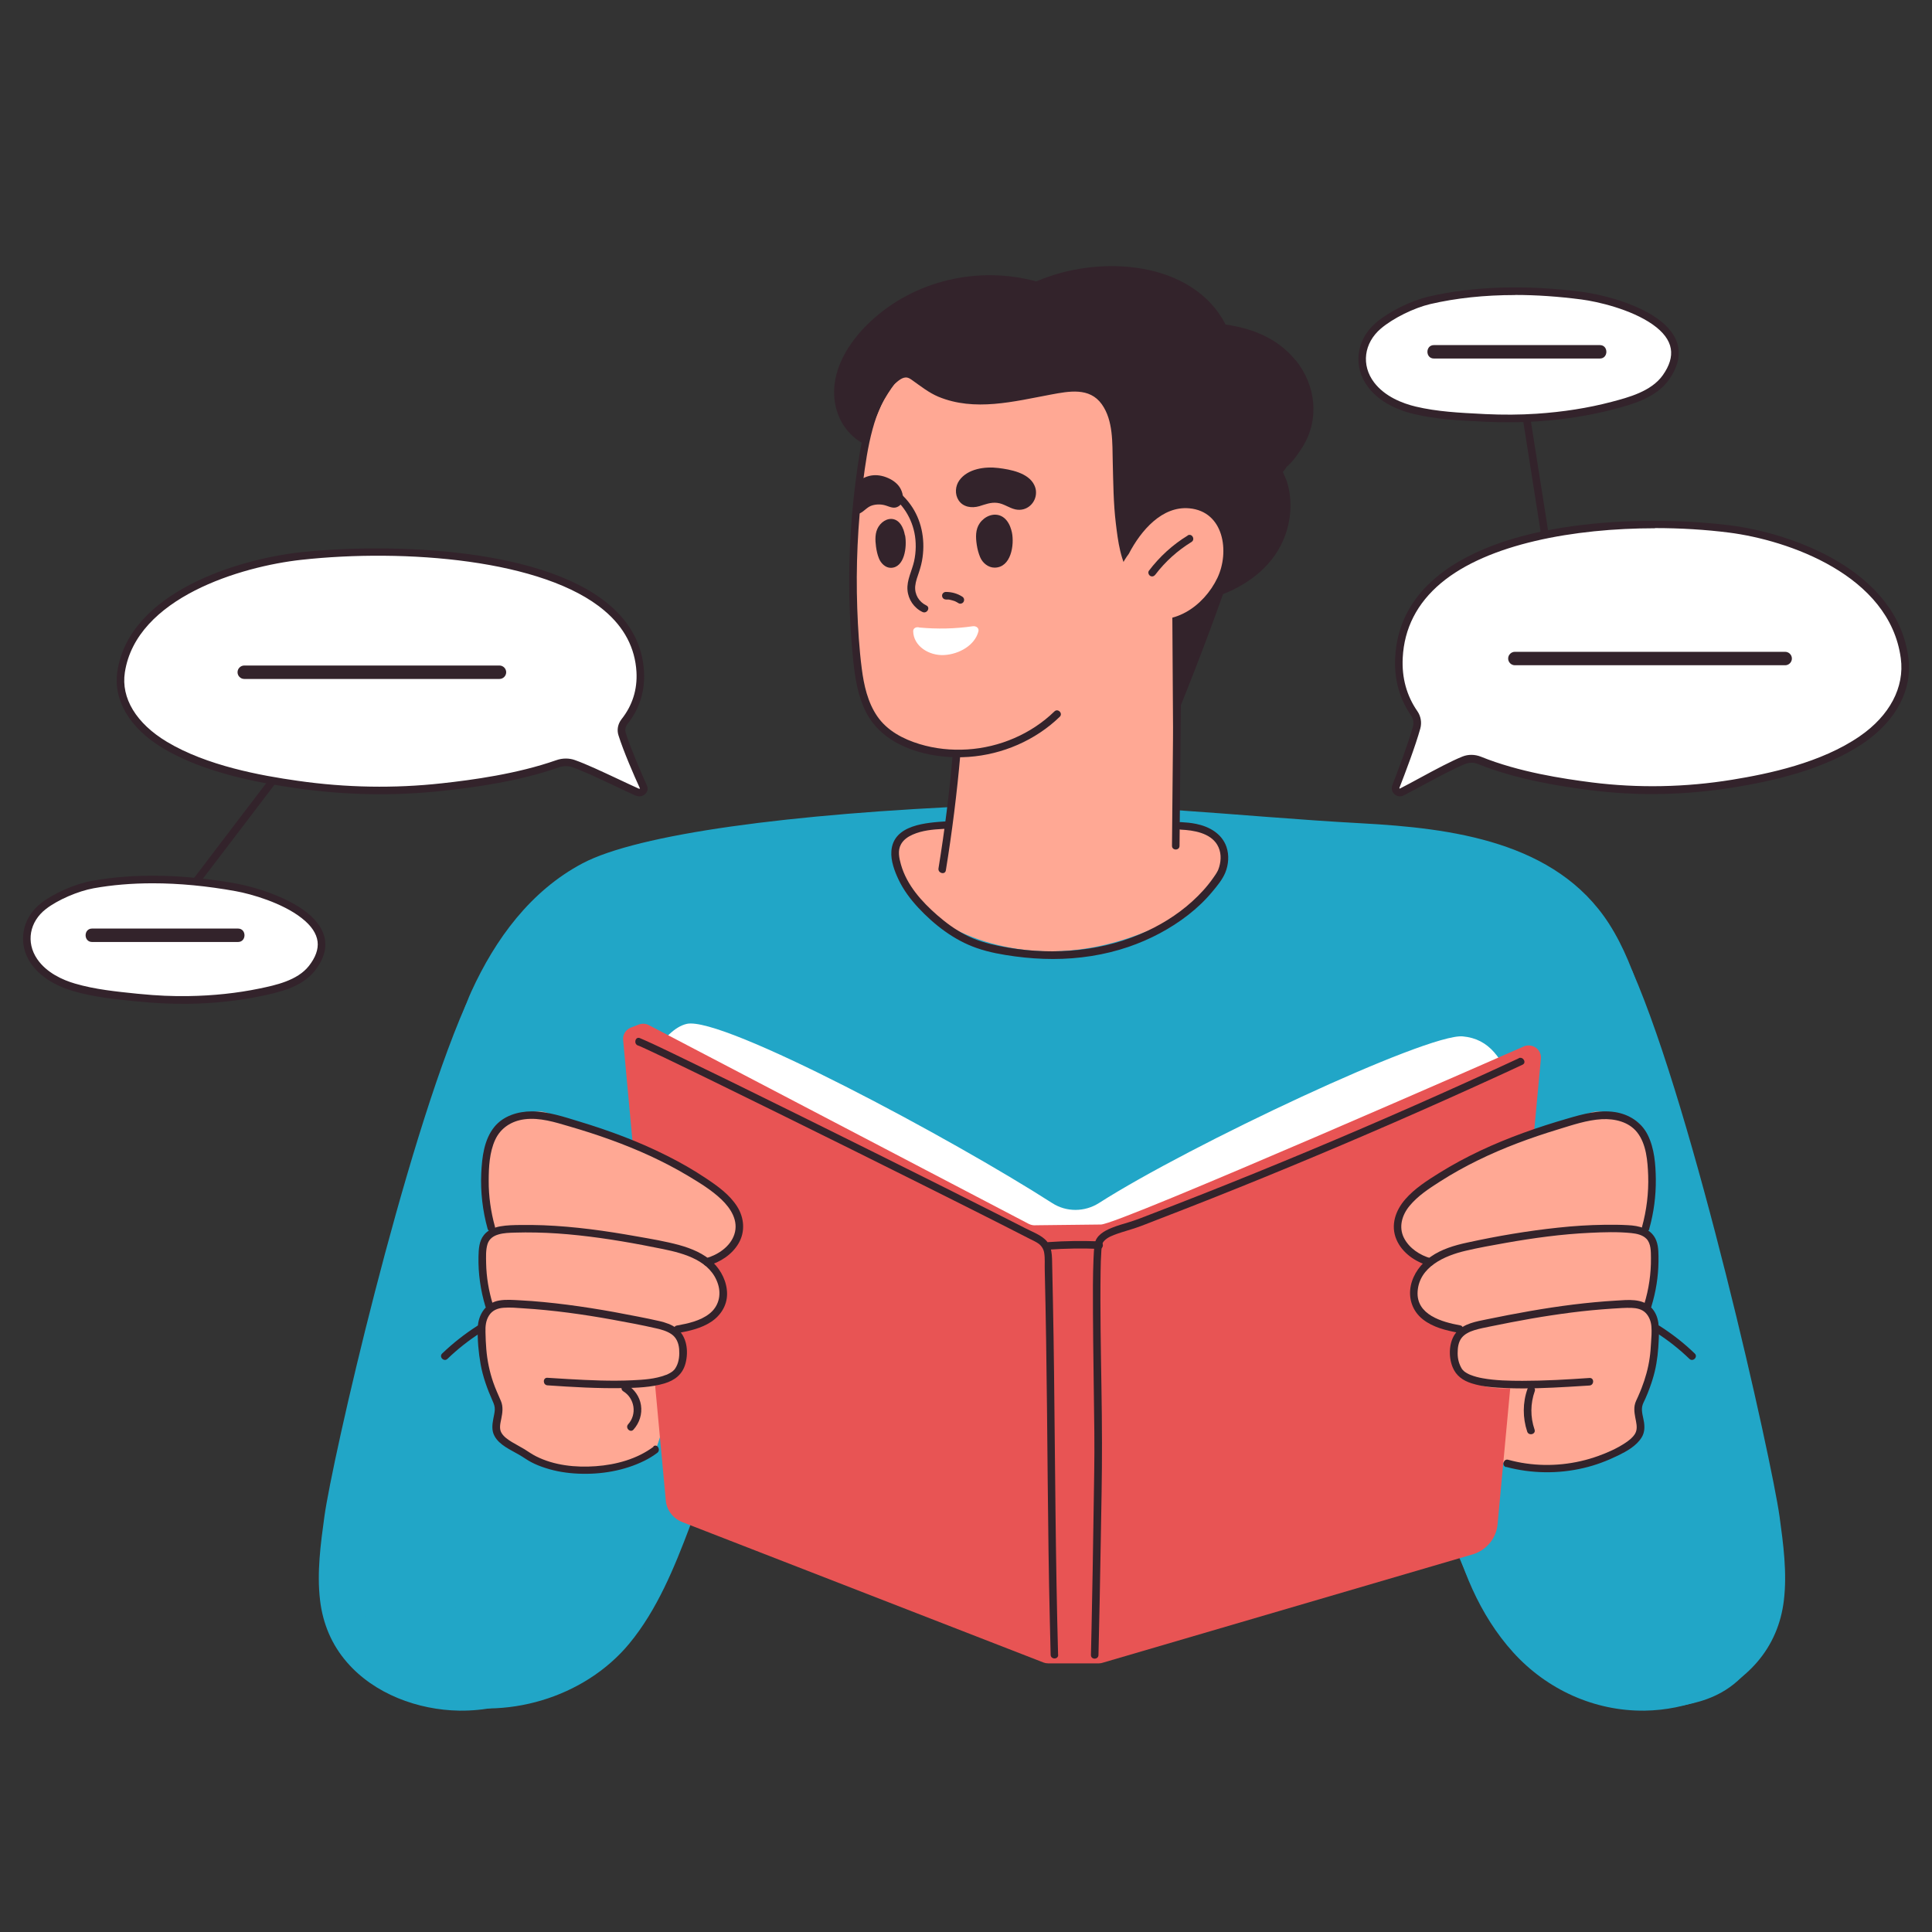 <?xml version="1.0" encoding="UTF-8"?> <svg xmlns="http://www.w3.org/2000/svg" id="Warstwa_1" viewBox="0 0 210 210"><rect x="0" y="0" width="210" height="210" fill="#333333" stroke="none"/><path d="M33.23,79.49c-.46.61-.93,1.22-1.39,1.83-1.12,1.47-2.24,2.95-3.37,4.42-1.35,1.78-2.7,3.55-4.06,5.33-1.17,1.54-2.35,3.09-3.52,4.63-.39.51-.77,1.01-1.16,1.52-.18.24-.39.47-.55.72,0,.01-.02.02-.02.03-.14.18-.03.46.15.56.21.13.43.03.56-.15.46-.61.93-1.22,1.39-1.83l3.37-4.42c1.35-1.78,2.7-3.55,4.06-5.33,1.17-1.54,2.35-3.09,3.52-4.63l1.16-1.52c.18-.24.39-.47.55-.72,0-.01.02-.02.02-.03.14-.18.03-.46-.15-.56-.21-.13-.43-.03-.56.15h0Z" fill="#33232b"></path><path d="M165.35,44.41c.68,4.29,1.35,8.59,2.03,12.88.19,1.23.39,2.46.58,3.7.03.22.31.34.51.29.24-.06.32-.29.29-.51-.68-4.29-1.35-8.59-2.03-12.88-.19-1.23-.39-2.46-.58-3.7-.03-.22-.31-.34-.51-.29-.24.06-.32.29-.29.51h0Z" fill="#33232b"></path><path d="M77.64,108.59c-1.6-4.43-4.7-8.24-8.83-10.55-2.26-1.26-17.03,8.56-18.21,11.25-6.7,15.31-14.48,49.32-15.34,55.55-.41,2.98-.83,6.1-.47,9.11.3,2.52,1.25,4.81,2.92,6.73,2.98,3.45,7.73,5.19,12.21,5.26,5.47.07,10.64-2.29,14.29-6.33,3.71-4.1,5.78-9.32,6.98-14.65,1.36-6.04,7.99-34.07,9.44-40.36.35-1.53-1.46-11.79-2.99-16.01Z" fill="#21a6c7"></path><path d="M148.06,124.6c1.45,6.3,8.09,34.33,9.44,40.36,1.2,5.33,3.27,10.55,6.98,14.65,3.65,4.03,8.82,6.4,14.29,6.33,4.48-.06,9.23-1.81,12.21-5.26,1.66-1.92,2.62-4.21,2.92-6.73.36-3.01-.06-6.12-.47-9.11-.87-6.24-9.28-43.93-15.98-59.24-1.18-2.69-15.31-8.83-17.57-7.57-4.13,2.31-7.23,6.12-8.83,10.55-1.53,4.22-3.34,14.48-2.99,16.01Z" fill="#21a6c7"></path><path d="M181.49,125.47c-.33-6.07-1.13-11.08-2.99-16.86-.91-2.84-1.99-5.69-3.61-8.21-5.77-8.96-17.14-10.38-26.88-10.91-13.7-.74-27.34-2.5-41.1-1.93-20.99.87-37.57,3.1-43.59,6.28-5.65,2.99-9.48,8.23-12.09,13.94-1.16,2.53-3.08,8.81-2.7,9.15,3,2.7,17.33,11.3,24.28,14.84.82,4.94,1.59,9.9,2.3,14.86.52,3.63,1,7.26,1.45,10.9.06.46.27.88.62,1.12-.25,0-.5,0-.75-.02-1.72-.04-1.72,2.64,0,2.68,10.59.26,21.19.4,31.78.42,10.6.02,21.19-.07,31.79-.28,5.96-.12,11.93-.27,17.89-.47.54-.02,1.19-.4,1.29-.98.36-2.16.69-4.33,1.02-6.5.16-.07.31-.17.45-.31,6.08-6.3,11.67-13.07,16.7-20.24,1.1-1.56,2.15-3.15,3.2-4.74.56-.1,1.04-.52,1.02-1.26,0-.1-.01-.2-.02-.3.22-.44.16-.85-.06-1.18Z" fill="#21a6c7"></path><path d="M99.98,98.11c2.52,2.75,6.14,4.21,9.84,4.9,4.25.8,8.64.35,12.71-1,3.53-1.18,7.31-2.97,9.72-5.77.02-.02.03-.04.05-.05,2.06-2.43.34-6.17-2.84-6.33-10.43-.52-21.08-.45-29.52-.04-1.81.09-3.07,1.84-2.59,3.58.48,1.72,1.36,3.34,2.63,4.72Z" fill="#ffa894"></path><path d="M140.81,39.15c-1.9-2.36-4.69-3.47-7.59-3.87-3.56-6.94-13.68-7.68-20.58-4.69-6.29-1.72-13.27-.12-18.06,4.39-2.34,2.2-4.34,5.35-3.84,8.69.38,2.51,2.02,4.36,4.29,5.05.18.34.47.64.91.81,12.08,4.86,14.1,20.39,21.77,29.51,1.3,1.55,3.4,4.15,5.47,4.72,1.98.54,2.73-1.21,3.36-2.7,2.29-5.43,4.42-10.93,6.4-16.48,3-1.19,5.65-3.28,6.77-6.44.68-1.9.77-4.02.12-5.94-.12-.3-.26-.6-.39-.89.1-.12.24-.3.42-.57.67-.57,1.26-1.42,1.73-2.17,1.87-3.02,1.44-6.7-.77-9.44Z" fill="#33232b"></path><path d="M127.37,57.89c0-1.38-1.37-1.88-2.36-1.51-.36.01-.73.15-1.06.46-6.64,6.3-12.96,12.91-18.95,19.83-.41.47-.49,1.01-.38,1.49-.93,6.09-1.73,12.2-2.42,18.32-.12,1.11.72,1.64,1.59,1.6,6.41,1.86,16.96,3.13,22.31-2.08.78-.07,1.51-.6,1.5-1.61-.08-12.17-.15-24.34-.23-36.51Z" fill="#ffa894"></path><path d="M129.57,46.23c-3.89-8.59-12.78-11.14-20.79-10.57-.44.03-.79.21-1.06.45-.11,0-.21-.01-.33,0-9.24,1.07-12.92,8.24-14.23,16.31-.18,1.11-.32,2.23-.42,3.36-.38,4.27-.24,8.6-.02,12.24.17,3,.08,6.54,1.59,9.24,1.44,2.57,4.22,3.97,7.02,4.51,4.21.81,8.4-.29,12.19-2.08,1.84-.87,3.65-1.88,5.34-3,1.95-1.3,5.74-13.96,8.61-17.55.79-.98,1.73-1.83,2.43-2.87,2.08-3.13,1.08-6.89-.35-10.05Z" fill="#ffa894"></path><path d="M133.86,47.09c-.71-3.89-2.76-7.54-5.91-9.97-1.67-1.29-3.53-2.46-5.44-3.35-2.07-.96-4.22-1.32-6.48-1.38-4.24-.1-8.66.26-12.74,1.47-3.51,1.04-6.78,2.89-8.92,5.93-.61.87-1.12,1.81-1.63,2.74-.37.67.25,1.29.83,1.26-.35.71-.63,1.46-.83,2.24-.27,1.05,1.46,1.57,1.91.59,1.17-2.52,1.57-4.02,2.57-4.87.37-.31.89-.83,1.42-.7.19.05.36.16.52.28.92.65,1.79,1.35,2.83,1.79,3.95,1.64,8.21.52,12.23-.23,1.96-.36,4.2-.82,5.54,1.05,1.26,1.77,1.14,4.21,1.19,6.28.06,2.24.07,4.48.34,6.7.23,1.88.5,4.16,1.65,5.74,1.24,1.7,3.3,1.61,5.07.84,1.73-.75,3.13-2.16,4.06-3.78,2.12-3.67,2.54-8.51,1.8-12.62Z" fill="#33232b"></path><path d="M129.25,55.25c-2.93-.26-5.23,2.4-6.55,4.94-.69.92-1.21,1.96-1.21,3.16,0,1.61.9,3.04,2.43,3.61,3.53,1.32,6.92-1.04,8.41-4.15,1.34-2.82.72-7.22-3.07-7.56Z" fill="#ffa894"></path><path d="M129.1,58.21c-1.64,1-3.06,2.3-4.22,3.83-.13.18-.03.46.15.56.21.12.43.03.56-.15,1.07-1.41,2.41-2.61,3.92-3.54.45-.28.04-.99-.42-.71h0Z" fill="#33232b"></path><path d="M96.19,53.46c1.67.93,2.81,2.57,3.2,4.43.21,1.02.19,2.1-.03,3.11-.23,1.04-.81,2.05-.72,3.14.08,1.01.7,1.94,1.63,2.38.48.23.9-.48.42-.71-.81-.39-1.29-1.2-1.21-2.1.05-.53.25-1.04.42-1.55.17-.52.31-1.04.38-1.59.28-2-.13-4.09-1.32-5.73-.62-.86-1.41-1.58-2.34-2.1-.46-.26-.88.45-.42.71h0Z" fill="#33232b"></path><path d="M102.81,65.17c.07,0,.14,0,.22,0,.03,0,.05,0,.08,0,.02,0,.04,0,.05,0,.05,0,.04,0-.03,0,.01.01.09.01.11.02.03,0,.05.01.08.02.07.01.13.03.2.05.07.02.13.04.19.06.03,0,.05.02.08.03.04.02.03.01-.02-.01.02,0,.03.01.05.02.12.06.24.12.36.2.18.12.46.04.56-.15.11-.2.05-.44-.15-.56-.53-.34-1.15-.51-1.78-.51-.22,0-.42.19-.41.41,0,.22.18.41.41.41h0Z" fill="#33232b"></path><path d="M109.99,57.87c-.05-.22-.11-.43-.19-.63-.19-.48-.51-.92-.96-1.14-.84-.41-1.83.03-2.34.76-.49.69-.45,1.56-.33,2.36.07.47.19.92.37,1.35.26.62.88,1.13,1.56,1.13,1.8,0,2.17-2.47,1.89-3.83Z" fill="#33232b"></path><path d="M98.36,58.18c-.04-.2-.09-.4-.15-.58-.16-.44-.42-.85-.79-1.05-.7-.38-1.51.03-1.93.7-.4.64-.37,1.44-.27,2.18.06.43.15.85.31,1.25.22.57.73,1.04,1.29,1.04,1.49,0,1.79-2.27,1.56-3.53Z" fill="#33232b"></path><path d="M112.61,53.49c0-.26-.07-.52-.19-.77-.64-1.33-2.59-1.69-3.9-1.85-1.44-.18-3.34.07-4.25,1.35-.44.62-.5,1.5-.08,2.15.49.76,1.44.89,2.26.65.66-.2,1.23-.44,1.94-.36.72.08,1.29.56,1.98.71,1.25.27,2.27-.73,2.24-1.87Z" fill="#33232b"></path><path d="M97.66,55.04c-.47.29-.88.07-1.34-.08-.48-.16-1.01-.17-1.5-.03-.6.17-.9.7-1.44.9-.2.08-.43.04-.63-.04.1-1.13.24-2.25.42-3.36,1.07-.92,2.34-1.01,3.61-.35.47.25.9.62,1.13,1.09.3.58.41,1.47-.24,1.86Z" fill="#33232b"></path><path d="M97.48,40.26c-2.87,2.65-3.7,6.68-4.25,10.38-.69,4.69-1,9.44-.91,14.19.05,2.35.18,4.7.43,7.03.2,1.9.51,3.84,1.39,5.56,1.79,3.51,6.06,4.83,9.77,4.89,3.69.06,7.37-1.18,10.25-3.49.36-.29.7-.59,1.03-.91.38-.37-.2-.95-.58-.58-2.52,2.45-5.95,3.91-9.46,4.13-1.75.11-3.51-.07-5.19-.58-1.78-.54-3.53-1.45-4.61-3.03-1.04-1.52-1.45-3.38-1.68-5.18-.28-2.17-.41-4.36-.49-6.54-.16-4.57.05-9.14.62-13.68.25-1.95.53-3.92,1.05-5.82.47-1.71,1.15-3.42,2.28-4.81.28-.35.59-.68.93-.98.39-.36-.19-.94-.58-.58h0Z" fill="#33232b"></path><path d="M179.57,160.8c-1.09-4.33-2.18-8.66-3.26-12.99-.03-.11-.07-.21-.12-.3-.02-.35-.19-.7-.52-.85-4.51-1.99-9.34-4.07-14.39-3.41-.27.04-.53.14-.72.3-.06-.01-.12-.02-.18-.02-.62,0-1.02.49-1.07,1.07-.41,4.38.18,8.86,1.72,12.98.74,1.98,1.64,4.04,2.88,5.76.78,1.09,2.01.86,3.19.77,1.2-.09,2.39-.22,3.58-.38,2.75-.37,5.48-.91,8.16-1.64.57-.15.89-.76.75-1.32Z" fill="#ffa894"></path><path d="M190.31,156.21c-.82-2.19-1.71-4.39-2.88-6.42-2.14-3.72-5.56-7.1-9.96-7.79-4.42-.68-9.16.96-12.93,3.21-3.36,2-6.25,4.85-7.73,8.52-.16.4-.3.81-.41,1.23-1.49.66-1.75,2.52-1.34,4.12.6,2.34,1.41,4.65,2.26,6.9,1.66,4.4,3.53,9,6.55,12.65,4.9,5.93,13.56,8.46,20.91,6.3,3.87-1.14,10.59-5.04,7.11-22.26-.48-2.38-.72-4.19-1.57-6.47Z" fill="#21a6c7"></path><path d="M103.56,81.97c-.36,4.16-.88,8.3-1.55,12.42-.08.52.71.74.8.22.68-4.19,1.21-8.41,1.58-12.64.05-.53-.78-.53-.82,0h0Z" fill="#33232b"></path><path d="M127.62,67.64c-.06,6.33-.12,12.65-.18,18.98l-.05,5.32c0,.53.82.53.82,0,.06-6.33.12-12.65.18-18.98l.05-5.32c0-.53-.82-.53-.82,0h0Z" fill="#33232b"></path><path d="M180.35,161.62c-3.12-7.94-2.42-12.82-2.94-13.77-1.07-1.93-3.98-2.22-5.93-2.43-2.33-.25-4.72-.02-6.98.61-.45.13-.72.41-.85.74-.61-.07-1.38.3-1.47.96-.29,2.05-1.05,3.99-1.3,6.05-.25,2.08.27,4.08,1.15,5.95.42.88.92,1.73,1.44,2.55.52.81,1.03,1.85,1.92,2.31.92.48,2.11.36,3.12.33,1.13-.04,2.25-.14,3.37-.28,2.54-.32,5.04-.84,7.54-1.38.71-.15,1.19-1,.93-1.65Z" fill="#ffa894"></path><path d="M102.95,89.27c-2.2.15-5.85.33-6.06,3.24-.08,1.05.34,2.17.78,3.1.53,1.12,1.28,2.12,2.12,3.03,1.76,1.89,3.92,3.56,6.38,4.41,1.35.47,2.77.72,4.18.91,1.36.18,2.73.28,4.1.28,2.78,0,5.59-.42,8.22-1.32,2.33-.8,4.54-1.96,6.48-3.47.95-.74,1.84-1.58,2.61-2.51.53-.63,1.1-1.31,1.42-2.08.36-.87.44-1.91.13-2.81-.5-1.45-1.88-2.21-3.31-2.5-.54-.11-1.1-.16-1.65-.19-.53-.02-.53.8,0,.82,1.4.06,3.18.36,3.95,1.63.45.74.46,1.63.22,2.43-.03.09-.06.17-.09.26-.01.03-.03.07-.04.1.05-.11,0,.01-.02.04-.14.28-.32.54-.5.79-.65.93-1.43,1.78-2.27,2.54-1.67,1.52-3.64,2.71-5.72,3.59-4.78,2.02-10.2,2.28-15.25,1.27-1.29-.26-2.57-.62-3.74-1.24-1.09-.57-2.08-1.3-3-2.1-1.71-1.49-3.33-3.29-3.96-5.52-.2-.7-.37-1.53,0-2.19.27-.5.75-.83,1.27-1.06,1.04-.46,2.18-.56,3.3-.62.15,0,.31-.01.46-.02.53-.04.53-.86,0-.82h0Z" fill="#33232b"></path><path d="M187.32,166.13c-.23-2.4-.6-4.75-1.74-6.91-1.15-2.19-2.64-4.25-4.06-6.27-.64-.91-2.12-.85-2.45.32-1.07,3.84-4.88,6-8.64,6.43-3.93.44-8.86-.3-11.09-3.96-.7-1.15-2.26-.58-2.48.43-.34.34-.53.84-.37,1.3,1.4,3.96,2.8,8.07,4.89,11.73,1.94,3.39,4.7,6.29,8.39,7.71,3.93,1.51,7.94.25,11.61-1.4,1.8-.81,3.42-1.95,4.6-3.55,1.27-1.73,1.53-3.73,1.33-5.82Z" fill="#21a6c7"></path><path d="M40.39,162.68c-3.48,17.21,3.23,21.12,7.11,22.26,7.35,2.16,16.01-.37,20.91-6.3,3.02-3.66,4.89-8.26,6.55-12.65.85-2.26,1.66-4.56,2.26-6.9.41-1.6.15-3.46-1.34-4.12-.12-.42-.25-.83-.41-1.23-1.47-3.67-4.37-6.52-7.73-8.52-3.77-2.24-8.51-3.89-12.93-3.21-4.4.68-7.82,4.07-9.96,7.79-1.17,2.03-2.06,4.23-2.88,6.42-.86,2.28-1.09,4.08-1.57,6.47Z" fill="#21a6c7"></path><path d="M105.74,68.07c-1.92.28-3.87.32-5.8.14-.29-.1-.69.03-.68.4.03,1.62,1.72,2.69,3.39,2.59,1.62-.1,3.31-1.06,3.7-2.57.09-.36-.24-.61-.61-.56Z" fill="#fff"></path><path d="M53.45,162.12c2.68.73,5.4,1.28,8.16,1.64,1.19.16,2.38.29,3.58.38,1.18.09,2.41.32,3.19-.77,1.24-1.73,2.14-3.78,2.88-5.76,1.53-4.12,2.12-8.6,1.72-12.98-.05-.58-.45-1.07-1.07-1.07-.06,0-.12,0-.18.02-.19-.16-.45-.27-.72-.3-5.05-.67-9.88,1.41-14.39,3.41-.33.14-.5.49-.52.85-.05.09-.1.18-.12.3-1.09,4.33-2.18,8.66-3.26,12.99-.14.56.18,1.16.75,1.32Z" fill="#ffa894"></path><path d="M52.86,163.27c2.5.54,5,1.05,7.54,1.38,1.12.14,2.24.24,3.37.28,1.01.03,2.2.15,3.12-.33.89-.46,1.4-1.5,1.92-2.31.52-.82,1.03-1.67,1.44-2.55.88-1.87,1.4-3.87,1.15-5.95-.25-2.06-1.02-4-1.3-6.05-.09-.66-.86-1.03-1.47-.96-.13-.33-.4-.62-.85-.74-2.26-.63-4.65-.86-6.98-.61-1.96.21-4.86.5-5.93,2.43-.53.95.18,5.83-2.94,13.77-.25.64.23,1.5.93,1.65Z" fill="#ffa894"></path><path d="M72.98,158.07c-.08-.69-.16-1.38-.26-2.05-2.32,3.4-7.07,4.1-10.89,3.67-3.76-.43-7.57-2.59-8.64-6.43-.33-1.17-1.81-1.23-2.45-.32-1.42,2.03-2.9,4.08-4.06,6.27-1.14,2.16-1.51,4.5-1.74,6.91-.2,2.09.06,4.09,1.33,5.82,1.18,1.6,2.8,2.73,4.6,3.55,3.67,1.66,7.68,2.92,11.61,1.4,3.7-1.42,6.46-4.32,8.39-7.71.79-1.38,1.48-2.82,2.11-4.3.09-2.28.18-4.57-.02-6.82Z" fill="#21a6c7"></path><path d="M84.6,128.62c10.94,6.76,23.73,11.23,36.76,10.43,8.09-.5,16.04-2.51,23.56-5.53,7.24-4.17,14.05-8.96,19.67-15.12-1.28-3.33-2.68-5.49-5.6-5.75-3.85-.34-29.69,11.82-39.53,18.11-1.55.99-3.54,1.01-5.09.01-10.84-6.96-35.82-20.35-39.72-19.48-1.32.3-2.56,1.63-3.61,3.28.41.25.81.55,1.18.91,3.73,3.6,6.52,7.94,9.49,12.1.93.11,1.91.44,2.89,1.05Z" fill="#fff"></path><path d="M165.64,113.74s-44.18,19.42-45.98,19.36l-7.03.08c-.27.03-.54-.02-.79-.14l-41.31-21.61c-.34-.18-.75-.2-1.11-.06l-.84.32c-.55.21-.9.76-.85,1.34l4.64,50.08c.1,1.04.79,1.94,1.78,2.33l39.28,15.27c.16.06.32.09.49.09h5.53c.15,0,.31-.03.45-.08l40.32-11.81c1.43-.5,2.43-1.76,2.56-3.23l4.71-50.62c.06-.63-.35-1.21-.98-1.38-.29-.08-.61-.06-.89.06Z" fill="#e85454"></path><path d="M115.01,179.89c-.14-5.14-.22-10.28-.28-15.42-.06-5.1-.1-10.2-.16-15.3-.03-2.56-.07-5.13-.12-7.69-.02-1.28-.05-2.56-.08-3.84-.03-1.07.06-2.19-.82-2.96-.58-.51-1.41-.82-2.09-1.17-.81-.41-1.61-.82-2.42-1.23-2.12-1.07-4.25-2.14-6.38-3.21-2.54-1.27-5.08-2.54-7.62-3.8-2.67-1.33-5.34-2.65-8.01-3.97-2.48-1.23-4.96-2.45-7.45-3.67-1.99-.97-3.98-1.94-5.97-2.9-1.18-.57-2.37-1.15-3.57-1.68-.16-.07-.32-.14-.49-.21-.49-.2-.71.6-.22.8.03.01.05.02.08.03-.12-.05-.04-.02.02,0,.08.03.16.07.24.1.21.09.42.19.63.29.6.28,1.21.57,1.81.85,1.82.87,3.62,1.75,5.43,2.63,2.37,1.16,4.74,2.32,7.11,3.49,2.63,1.3,5.26,2.6,7.89,3.9,2.59,1.29,5.18,2.58,7.77,3.87,2.25,1.13,4.51,2.25,6.76,3.39,1.62.82,3.23,1.63,4.84,2.46.31.16.64.3.92.49.36.24.61.63.67,1.05.1.61.04,1.28.06,1.9.06,2.55.11,5.1.15,7.65.08,5.06.12,10.12.17,15.18.05,5.06.11,10.12.23,15.17.03,1.26.06,2.52.09,3.78.01.53.84.53.82,0h0Z" fill="#33232b"></path><path d="M165.09,115.03c-7.51,3.49-15.09,6.83-22.74,10.03-3.85,1.61-7.73,3.19-11.61,4.72-1.91.75-3.82,1.5-5.73,2.23-.77.3-1.54.61-2.34.85-.62.19-1.25.36-1.85.61-.8.33-1.68.81-1.83,1.74-.08.53-.11,1.08-.13,1.62-.08,1.92-.07,3.84-.06,5.77.02,4.38.11,8.76.15,13.15.03,2.85-.04,5.71-.08,8.56-.06,4.16-.13,8.33-.22,12.49-.02,1.03-.05,2.06-.07,3.09-.01.53.81.53.82,0,.1-4.16.18-8.33.25-12.49.06-3.52.14-7.05.13-10.58,0-4.12-.11-8.23-.15-12.35-.02-2.1-.03-4.19,0-6.29.01-.72.03-1.44.08-2.16,0-.11.02-.23.03-.34,0-.05.01-.11.02-.16,0-.02,0-.05,0-.07,0-.08-.02.11,0,0,.04-.21.08-.37.23-.54.37-.42.97-.64,1.49-.82.6-.21,1.21-.37,1.81-.57.85-.28,1.68-.63,2.52-.95,1-.38,1.99-.77,2.99-1.16,3.82-1.49,7.62-3.02,11.41-4.59,7.56-3.13,15.07-6.4,22.51-9.81.93-.42,1.85-.85,2.77-1.28.48-.22.06-.93-.42-.71h0Z" fill="#33232b"></path><path d="M113.98,135.83c1.83-.13,3.67-.16,5.5-.08.53.02.53-.8,0-.82-1.83-.07-3.67-.05-5.5.08-.53.04-.53.86,0,.82h0Z" fill="#33232b"></path><path d="M52.26,146.12c.07,1.53,2.33,10.29,5.41,10.28.89,0,1.81-.13,2.65-.41,1.57-.52,2.91-1.49,3.85-2.85.46-.67.78-1.45.96-2.24,0,0,0-.02,0-.02,1.14.01,2.28.02,3.42.02,1.59,0,3.26-.18,4.49-1.29,1.07-.97,1.59-2.56.95-3.91-.22-.48-.56-.85-.95-1.16,1.13.06,2.26-.03,3.3-.54,1.78-.87,2.43-2.93,1.98-4.77-.24-1-.72-1.82-1.35-2.52,1.37-.09,2.67-.6,3.36-1.94,1.07-2.08-.47-4.08-2.08-5.3-1.78-1.35-3.84-2.4-5.83-3.38-2.11-1.03-4.28-1.94-6.47-2.78-2.15-.83-4.32-1.59-6.49-2.35-1.07-.37-2,.05-3.13.41-.9.29-1.82.17-2.36.94-1.14,1.62-1.4,3.78-1.43,5.71-.03,2.04.29,4.08.96,6.01-.4.62-.7,1.31-.84,2.05-.37,1.88-.03,3.8.39,5.65.03.14.08.25.14.35-.1-.15-.36.92-.59,2-.19.91-.34,1.82-.33,2.03Z" fill="#ffa894"></path><path d="M53.56,141.75c-.44-1.45-.69-2.94-.72-4.45-.01-.67-.05-1.42.15-2.07.18-.57.63-.89,1.19-1.05.57-.17,1.17-.18,1.76-.2.77-.02,1.54-.03,2.31-.01,1.56.03,3.12.14,4.68.31,3.07.33,6.12.87,9.15,1.49,2.34.48,5.17,1.27,5.97,3.83.37,1.2.05,2.43-.96,3.21-.99.77-2.31,1.05-3.52,1.27-.52.09-.3.89.22.8,1.2-.22,2.45-.51,3.49-1.19,1.05-.69,1.75-1.78,1.75-3.05,0-1.28-.62-2.53-1.52-3.41-1-.98-2.36-1.53-3.69-1.9-1.51-.41-3.07-.67-4.61-.94-1.68-.3-3.36-.57-5.05-.78-1.69-.21-3.38-.36-5.09-.43-.83-.03-1.66-.04-2.49-.03-.74.01-1.49.02-2.21.15-.67.12-1.34.4-1.77.94-.53.66-.57,1.53-.59,2.34-.04,1.83.22,3.67.75,5.42.15.51.95.29.8-.22h0Z" fill="#33232b"></path><path d="M53.8,133.34c-.45-1.63-.69-3.31-.68-5,0-1.46.08-3.09.7-4.44.6-1.31,1.79-2.06,3.2-2.24,1.64-.21,3.29.31,4.85.77,3,.87,5.97,1.91,8.81,3.22,1.4.65,2.77,1.36,4.09,2.15,1.27.76,2.57,1.55,3.64,2.57,1.03.98,1.89,2.33,1.41,3.8-.44,1.34-1.79,2.23-3.1,2.6-.51.14-.29.94.22.8,1.34-.37,2.63-1.2,3.34-2.42.74-1.27.62-2.77-.15-4-.81-1.28-2.07-2.19-3.31-3.02-1.4-.94-2.86-1.78-4.37-2.53-3.02-1.52-6.2-2.7-9.43-3.68-1.68-.51-3.43-1.11-5.21-1.12-1.5,0-3.09.48-4.07,1.68-1.13,1.39-1.35,3.32-1.43,5.06-.09,2.03.15,4.07.69,6.02.14.51.94.29.8-.22h0Z" fill="#33232b"></path><path d="M71.04,157.25c-1.79,1.34-4.07,1.96-6.28,2.12-2.18.16-4.53-.08-6.5-1.08-.44-.22-.84-.51-1.26-.77-.44-.27-.91-.5-1.35-.77-.42-.26-.88-.56-1.14-1-.28-.47-.12-1.05-.02-1.55.13-.64.22-1.29-.04-1.91-.29-.68-.6-1.34-.84-2.04-.4-1.16-.65-2.37-.75-3.59-.05-.61-.08-1.23-.09-1.85-.02-.64.03-1.27.39-1.83.35-.55.92-.78,1.55-.83.73-.06,1.47.01,2.19.06,3.24.2,6.47.65,9.67,1.23,1.58.29,3.17.58,4.73.94.58.13,1.16.29,1.66.62.56.37.8.98.86,1.62.05.65,0,1.35-.31,1.93-.05.1-.12.19-.18.29-.02.02.06-.06-.01.01-.05.06-.11.12-.17.17-.03.03-.06.05-.09.07-.08.07.07-.04-.03.02-.07.05-.14.1-.22.14-.07.04-.15.08-.23.12-.04.02-.09.04-.13.06-.09.04.09-.03-.01,0-.03.01-.06.02-.09.03-1.16.44-2.38.51-3.61.57-2.32.11-4.65,0-6.96-.13-.76-.04-1.51-.09-2.27-.14-.53-.04-.53.79,0,.82,2.74.19,5.49.35,8.24.3,1.47-.03,3.02-.08,4.45-.5,1.14-.34,1.99-.98,2.31-2.18.35-1.32.16-2.98-1-3.84-.52-.39-1.16-.6-1.78-.75-.79-.19-1.59-.34-2.38-.5-3.4-.68-6.82-1.25-10.26-1.58-.85-.08-1.7-.15-2.55-.19-.76-.04-1.53-.11-2.28.02-1.46.25-2.28,1.53-2.33,2.95-.04,1.32.08,2.69.31,3.98.25,1.38.73,2.7,1.3,3.98.15.34.26.61.24.98-.02.33-.1.65-.16.97-.12.63-.19,1.27.12,1.85.53,1.01,1.76,1.51,2.69,2.06.44.25.84.55,1.29.79.49.26,1.02.47,1.55.64,1.16.38,2.38.57,3.59.62,2.44.11,4.98-.31,7.18-1.4.49-.24.96-.53,1.4-.86.42-.31.01-1.03-.42-.71h0Z" fill="#33232b"></path><path d="M51.86,144.13c-1.36.87-2.63,1.87-3.8,2.99-.38.37.2.95.58.58,1.11-1.07,2.33-2.03,3.63-2.86.45-.28.03-1-.42-.71h0Z" fill="#33232b"></path><path d="M179.69,144.09c-.22-1.08-.49-2.15-.59-2,.06-.1.11-.21.14-.35.42-1.85.76-3.77.39-5.65-.15-.74-.44-1.44-.84-2.05.66-1.93.99-3.97.96-6.01-.03-1.93-.29-4.09-1.43-5.71-.54-.76-1.46-.65-2.36-.94-1.13-.36-2.05-.79-3.13-.41-2.17.76-4.34,1.52-6.49,2.35-2.19.84-4.36,1.75-6.47,2.78-2,.98-4.06,2.03-5.83,3.38-1.61,1.22-3.15,3.22-2.08,5.3.69,1.34,1.98,1.85,3.36,1.94-.63.7-1.1,1.52-1.35,2.52-.45,1.84.2,3.91,1.98,4.77,1.04.51,2.17.59,3.3.54-.39.31-.73.68-.95,1.16-.63,1.35-.11,2.94.95,3.91,1.22,1.11,2.9,1.29,4.49,1.29,1.14,0,2.28,0,3.42-.02,0,0,0,.02,0,.02.18.79.5,1.57.96,2.24.94,1.36,2.28,2.33,3.85,2.85.85.28,1.76.41,2.65.41,3.08,0,5.33-8.75,5.41-10.28,0-.21-.14-1.13-.33-2.03Z" fill="#ffa894"></path><path d="M179.51,141.97c.48-1.57.74-3.2.76-4.84,0-.74.03-1.56-.23-2.26-.23-.62-.69-1.07-1.3-1.34-.57-.25-1.2-.33-1.81-.36-.85-.05-1.7-.05-2.54-.04-1.68.02-3.36.13-5.03.31-3.31.35-6.61.91-9.86,1.62-1.4.3-2.82.72-4,1.55-1.05.75-1.88,1.85-2.15,3.13-.29,1.4.18,2.78,1.31,3.67,1.09.86,2.5,1.2,3.84,1.45.52.09.74-.7.22-.8-1.99-.36-4.81-1.15-4.63-3.7.19-2.67,2.94-3.87,5.19-4.4,1.44-.34,2.91-.6,4.37-.86,1.53-.27,3.06-.51,4.59-.7,1.53-.19,3.07-.33,4.61-.4,1.48-.07,3-.12,4.47.03.57.06,1.22.19,1.64.62.51.53.48,1.39.49,2.08.02,1.71-.23,3.4-.73,5.03-.16.51.64.73.8.22h0Z" fill="#33232b"></path><path d="M179.27,133.56c.49-1.75.73-3.57.71-5.39-.02-1.6-.15-3.35-.88-4.81-.69-1.39-2.03-2.24-3.55-2.48-1.75-.27-3.49.21-5.16.7-3.25.94-6.44,2.06-9.5,3.5-1.52.72-3.01,1.52-4.44,2.41-1.3.81-2.67,1.68-3.69,2.85-1.07,1.22-1.64,2.83-.97,4.4.62,1.45,2.06,2.43,3.54,2.84.51.14.73-.65.22-.8-1.2-.33-2.37-1.09-2.95-2.23-.59-1.18-.21-2.47.59-3.45.9-1.1,2.12-1.9,3.31-2.66,1.33-.85,2.71-1.62,4.12-2.31,2.81-1.38,5.75-2.46,8.74-3.37,1.54-.47,3.13-1.02,4.75-1.11,1.4-.07,2.93.28,3.84,1.43,1.01,1.28,1.14,3.14,1.2,4.7.06,1.88-.17,3.76-.67,5.58-.14.51.65.73.8.22h0Z" fill="#33232b"></path><path d="M163.72,159.45c2.75.73,5.67.77,8.44.11,1.29-.3,2.52-.77,3.71-1.35.94-.46,2-1.04,2.57-1.97.31-.5.34-1.06.26-1.63-.08-.56-.31-1.17-.2-1.74.06-.31.24-.59.36-.88.16-.36.31-.72.44-1.09.22-.59.41-1.19.56-1.81.28-1.15.39-2.33.44-3.51.05-1.23.09-2.54-.84-3.48-.98-.99-2.52-.81-3.79-.73-1.56.09-3.12.24-4.67.43-3.14.39-6.26.96-9.36,1.6-1.16.24-2.52.45-3.33,1.4-.84.98-.89,2.64-.42,3.8.38.94,1.12,1.46,2.06,1.76,1.22.39,2.54.47,3.81.52,2.25.09,4.5-.01,6.74-.14.76-.04,1.51-.09,2.27-.14.53-.04.53-.86,0-.82-2.43.17-4.86.31-7.29.31-1.44,0-2.95-.03-4.32-.28-.45-.08-.88-.19-1.31-.36-.09-.04.05.03-.05-.02-.04-.02-.08-.04-.12-.05-.08-.04-.15-.08-.23-.12-.06-.04-.13-.08-.19-.12-.1-.07,0,0-.03-.02-.03-.02-.06-.05-.09-.07-.05-.04-.1-.09-.14-.14-.02-.02-.04-.05-.06-.07-.05-.06.05.08-.02-.02-.33-.54-.48-1.09-.48-1.73,0-.58.07-1.22.45-1.69.34-.42.85-.65,1.35-.81.6-.19,1.23-.3,1.85-.43.72-.15,1.44-.29,2.16-.43,1.46-.28,2.92-.54,4.39-.76,1.45-.22,2.91-.41,4.37-.55.75-.07,1.5-.13,2.25-.18.69-.04,1.38-.1,2.07-.08.56.02,1.14.13,1.55.55.38.39.58.94.62,1.47.05.59,0,1.2-.04,1.79-.03.55-.07,1.1-.15,1.64-.16,1.13-.47,2.22-.88,3.28-.12.31-.25.61-.38.91-.14.31-.31.62-.37.96-.1.59.04,1.16.15,1.74.09.48.14.95-.13,1.38-.25.4-.65.7-1.04.96-.9.6-1.92,1.05-2.94,1.42-2.5.9-5.22,1.19-7.86.81-.65-.09-1.29-.23-1.93-.4-.51-.14-.73.66-.22.8h0Z" fill="#33232b"></path><path d="M180,144.84c1.3.83,2.52,1.79,3.63,2.86.38.37.97-.21.58-.58-1.16-1.12-2.44-2.12-3.8-2.99-.45-.29-.86.43-.42.71h0Z" fill="#33232b"></path><path d="M207.02,71.52c-1.17-8.78-11.5-13.07-19.03-14.02-12.38-1.57-35.23,0-35.93,13.99-.12,2.41.52,4.4,1.66,6.05.31.45.4,1.01.26,1.54-.53,1.89-1.63,4.82-2.25,6.41-.16.41.27.79.66.59,2.1-1.08,4.99-2.75,6.74-3.45.54-.22,1.15-.2,1.69.02,4,1.61,8.62,2.38,12.19,2.82,5.11.64,10.27.52,15.36-.31,4.74-.77,9.99-2.03,14.01-4.79,2.95-2.03,5.14-5.14,4.64-8.86Z" fill="#fff"></path><path d="M152.16,86.56c-.21,0-.42-.08-.59-.23-.27-.25-.36-.63-.23-.98.61-1.58,1.72-4.5,2.24-6.37.11-.41.04-.85-.2-1.2-1.27-1.83-1.85-3.95-1.73-6.3.17-3.46,1.67-6.39,4.45-8.72,7.93-6.65,23.81-6.68,31.94-5.66,6.6.83,18.11,4.8,19.39,14.37.46,3.46-1.29,6.83-4.82,9.26-4.35,2.99-10.17,4.21-14.18,4.86-5.17.84-10.38.95-15.47.31-3.26-.41-8.08-1.15-12.3-2.85-.46-.19-.95-.19-1.38-.02-1.17.47-2.87,1.38-4.52,2.27-.77.41-1.52.82-2.19,1.16-.13.07-.27.1-.41.1ZM179.89,57.42c-8.77,0-18.17,1.69-23.26,5.96-2.6,2.18-4,4.91-4.16,8.13-.11,2.17.43,4.12,1.59,5.79.38.55.5,1.24.32,1.89-.53,1.91-1.65,4.86-2.27,6.45,0,.01-.01.04.01.06.03.03.06.01.07,0,.67-.34,1.41-.74,2.18-1.16,1.66-.9,3.38-1.82,4.6-2.31.63-.25,1.34-.24,2,.02,4.13,1.67,8.88,2.39,12.09,2.8,5.02.63,10.15.53,15.24-.3,3.92-.64,9.63-1.82,13.84-4.72,3.26-2.24,4.89-5.33,4.47-8.47-1.21-9.08-12.31-12.86-18.68-13.67-2.51-.32-5.25-.49-8.05-.49Z" fill="#33232b"></path><path d="M17.92,80.98c4.12,2.48,9.52,3.61,14.38,4.3,5.22.74,10.52.85,15.77.27,3.67-.4,8.42-1.09,12.52-2.53.56-.2,1.18-.21,1.74-.02,1.8.63,4.77,2.13,6.92,3.1.4.18.84-.16.68-.53-.64-1.43-1.77-4.06-2.31-5.76-.15-.47-.06-.98.26-1.38,1.17-1.48,1.83-3.26,1.71-5.43-.72-12.56-24.18-13.96-36.88-12.56-7.73.85-18.34,4.7-19.54,12.58-.51,3.34,1.74,6.14,4.77,7.95Z" fill="#fff"></path><path d="M69.48,86.56c-.13,0-.27-.03-.39-.08-.69-.31-1.46-.67-2.25-1.05-1.69-.79-3.43-1.62-4.64-2.04-.46-.16-.98-.15-1.46.02-4.33,1.53-9.27,2.19-12.61,2.55-5.23.57-10.57.48-15.87-.28-4.11-.58-10.08-1.67-14.54-4.35-3.63-2.18-5.44-5.23-4.96-8.37,1.32-8.62,13.13-12.18,19.9-12.93,8.2-.91,25.77-.88,33.55,5.7,2.35,1.99,3.63,4.43,3.79,7.25.12,2.14-.48,4.06-1.79,5.71-.23.29-.3.66-.19,1,.54,1.69,1.67,4.3,2.3,5.71.14.31.07.65-.17.89-.18.17-.41.27-.66.27ZM61.5,82.45c.33,0,.66.05.97.16,1.25.44,3.01,1.27,4.72,2.07.79.37,1.55.73,2.24,1.04.07.03.13,0,.13-.02-.64-1.39-1.79-4.04-2.33-5.76-.2-.61-.07-1.25.33-1.77,1.18-1.49,1.73-3.22,1.62-5.15-.15-2.58-1.32-4.83-3.5-6.66-6.57-5.56-21.68-6.75-32.93-5.51-6.54.72-17.94,4.11-19.18,12.24-.43,2.79,1.24,5.54,4.57,7.54,4.33,2.6,10.19,3.67,14.23,4.24,5.24.75,10.51.84,15.66.27,3.3-.36,8.18-1.02,12.43-2.51.34-.12.69-.18,1.04-.18Z" fill="#33232b"></path><path d="M179.88,34.94c-2.33-1.64-5.95-2.53-7.94-2.79-5.4-.71-11.23-.74-16.56.5-1.8.42-4.11,1.53-5.54,2.75-1.97,1.67-2.39,4.33-.8,6.42,1.13,1.49,2.93,2.34,4.74,2.77,2.5.6,5.09.7,7.64.83,1.87.09,3.75.09,5.63-.04,2.77-.18,5.54-.6,8.23-1.3,2.07-.54,4.49-1.22,5.8-3.06,1.88-2.65.83-4.65-1.2-6.09Z" fill="#fff"></path><path d="M163.95,45.9c-.84,0-1.69-.02-2.55-.06l-.36-.02c-2.43-.12-4.94-.24-7.36-.82-2.21-.53-3.93-1.54-4.98-2.93-1.67-2.2-1.31-5.14.86-6.99,1.43-1.22,3.78-2.38,5.72-2.84,4.84-1.13,10.62-1.31,16.71-.51,1.85.24,5.64,1.12,8.12,2.87,1.33.94,2.11,2,2.31,3.17.19,1.11-.15,2.28-1.01,3.5-1.43,2.01-4.09,2.71-6.03,3.22-2.59.68-5.38,1.12-8.3,1.31-1.02.07-2.06.1-3.12.1ZM164.68,32.07c-3.31,0-6.42.33-9.21.98-1.79.42-4.05,1.54-5.37,2.66-1.86,1.58-2.16,3.99-.74,5.86,1.18,1.55,3.1,2.28,4.51,2.62,2.35.56,4.82.68,7.21.8l.36.02c1.91.09,3.79.08,5.58-.04,2.87-.19,5.61-.62,8.15-1.29,1.82-.48,4.32-1.13,5.57-2.9.73-1.03,1.02-1.99.87-2.88-.16-.94-.82-1.82-1.97-2.63-2.35-1.65-5.98-2.49-7.75-2.72-2.47-.32-4.88-.49-7.2-.49Z" fill="#33232b"></path><path d="M33.05,99.48c-2.11-1.66-5.48-2.67-7.34-3.01-5.05-.93-10.54-1.24-15.61-.32-1.72.31-3.94,1.25-5.35,2.32-1.93,1.48-2.46,3.96-1.06,6.01.99,1.46,2.64,2.34,4.33,2.84,2.32.69,4.76.91,7.15,1.15,1.76.18,3.52.26,5.3.24,2.62-.04,5.24-.3,7.8-.83,1.98-.41,4.29-.93,5.61-2.6,1.9-2.41,1.01-4.34-.84-5.78Z" fill="#fff"></path><path d="M19.84,109.11c-1.52,0-3.1-.08-4.71-.24l-.33-.03c-2.28-.23-4.64-.46-6.89-1.13-2.06-.61-3.63-1.65-4.56-3-1.47-2.16-.99-4.93,1.15-6.57,1.41-1.08,3.68-2.07,5.53-2.4,4.62-.84,10.06-.72,15.76.32,1.73.32,5.26,1.33,7.52,3.09,1.21.95,1.89,2,2.03,3.11.13,1.06-.25,2.15-1.12,3.26-1.45,1.83-3.99,2.36-5.85,2.75-2.47.51-5.12.8-7.88.84-.21,0-.42,0-.64,0ZM16.6,96.01c-2.27,0-4.42.18-6.42.54-1.7.31-3.88,1.25-5.17,2.24-1.81,1.39-2.21,3.63-.97,5.45,1.03,1.51,2.8,2.29,4.11,2.67,2.18.64,4.5.87,6.74,1.1l.33.03c1.8.18,3.56.26,5.25.23,2.71-.04,5.31-.32,7.73-.82,1.73-.36,4.11-.86,5.37-2.45.73-.93,1.05-1.82.95-2.65-.11-.88-.68-1.74-1.72-2.55-2.12-1.67-5.5-2.63-7.16-2.93-3.13-.57-6.17-.86-9.04-.86Z" fill="#33232b"></path><path d="M67.75,151.23c1.24.76,1.51,2.49.53,3.58-.36.39.23.98.58.58.65-.73.96-1.69.81-2.66-.14-.92-.72-1.73-1.5-2.21-.45-.28-.87.44-.42.71h0Z" fill="#33232b"></path><path d="M166.03,150.97c-.53,1.49-.53,3.14-.03,4.64.17.5.97.29.8-.22-.47-1.37-.46-2.83.03-4.2.07-.21-.08-.45-.29-.51-.23-.06-.43.08-.51.29h0Z" fill="#33232b"></path><path d="M194.04,72.31h-29.38c-.4,0-.73-.33-.73-.73s.33-.73.73-.73h29.38c.4,0,.73.33.73.73s-.33.73-.73.73Z" fill="#33232b"></path><path d="M54.29,73.8h-27.74c-.4,0-.73-.33-.73-.73s.33-.73.73-.73h27.74c.4,0,.73.33.73.73s-.33.73-.73.73Z" fill="#33232b"></path><path d="M10.01,102.39h15.86c.94,0,.94-1.46,0-1.46h-15.86c-.94,0-.94,1.46,0,1.46h0Z" fill="#33232b"></path><path d="M155.86,38.97h18.04c.94,0,.94-1.46,0-1.46h-18.04c-.94,0-.94,1.46,0,1.46h0Z" fill="#33232b"></path></svg> 